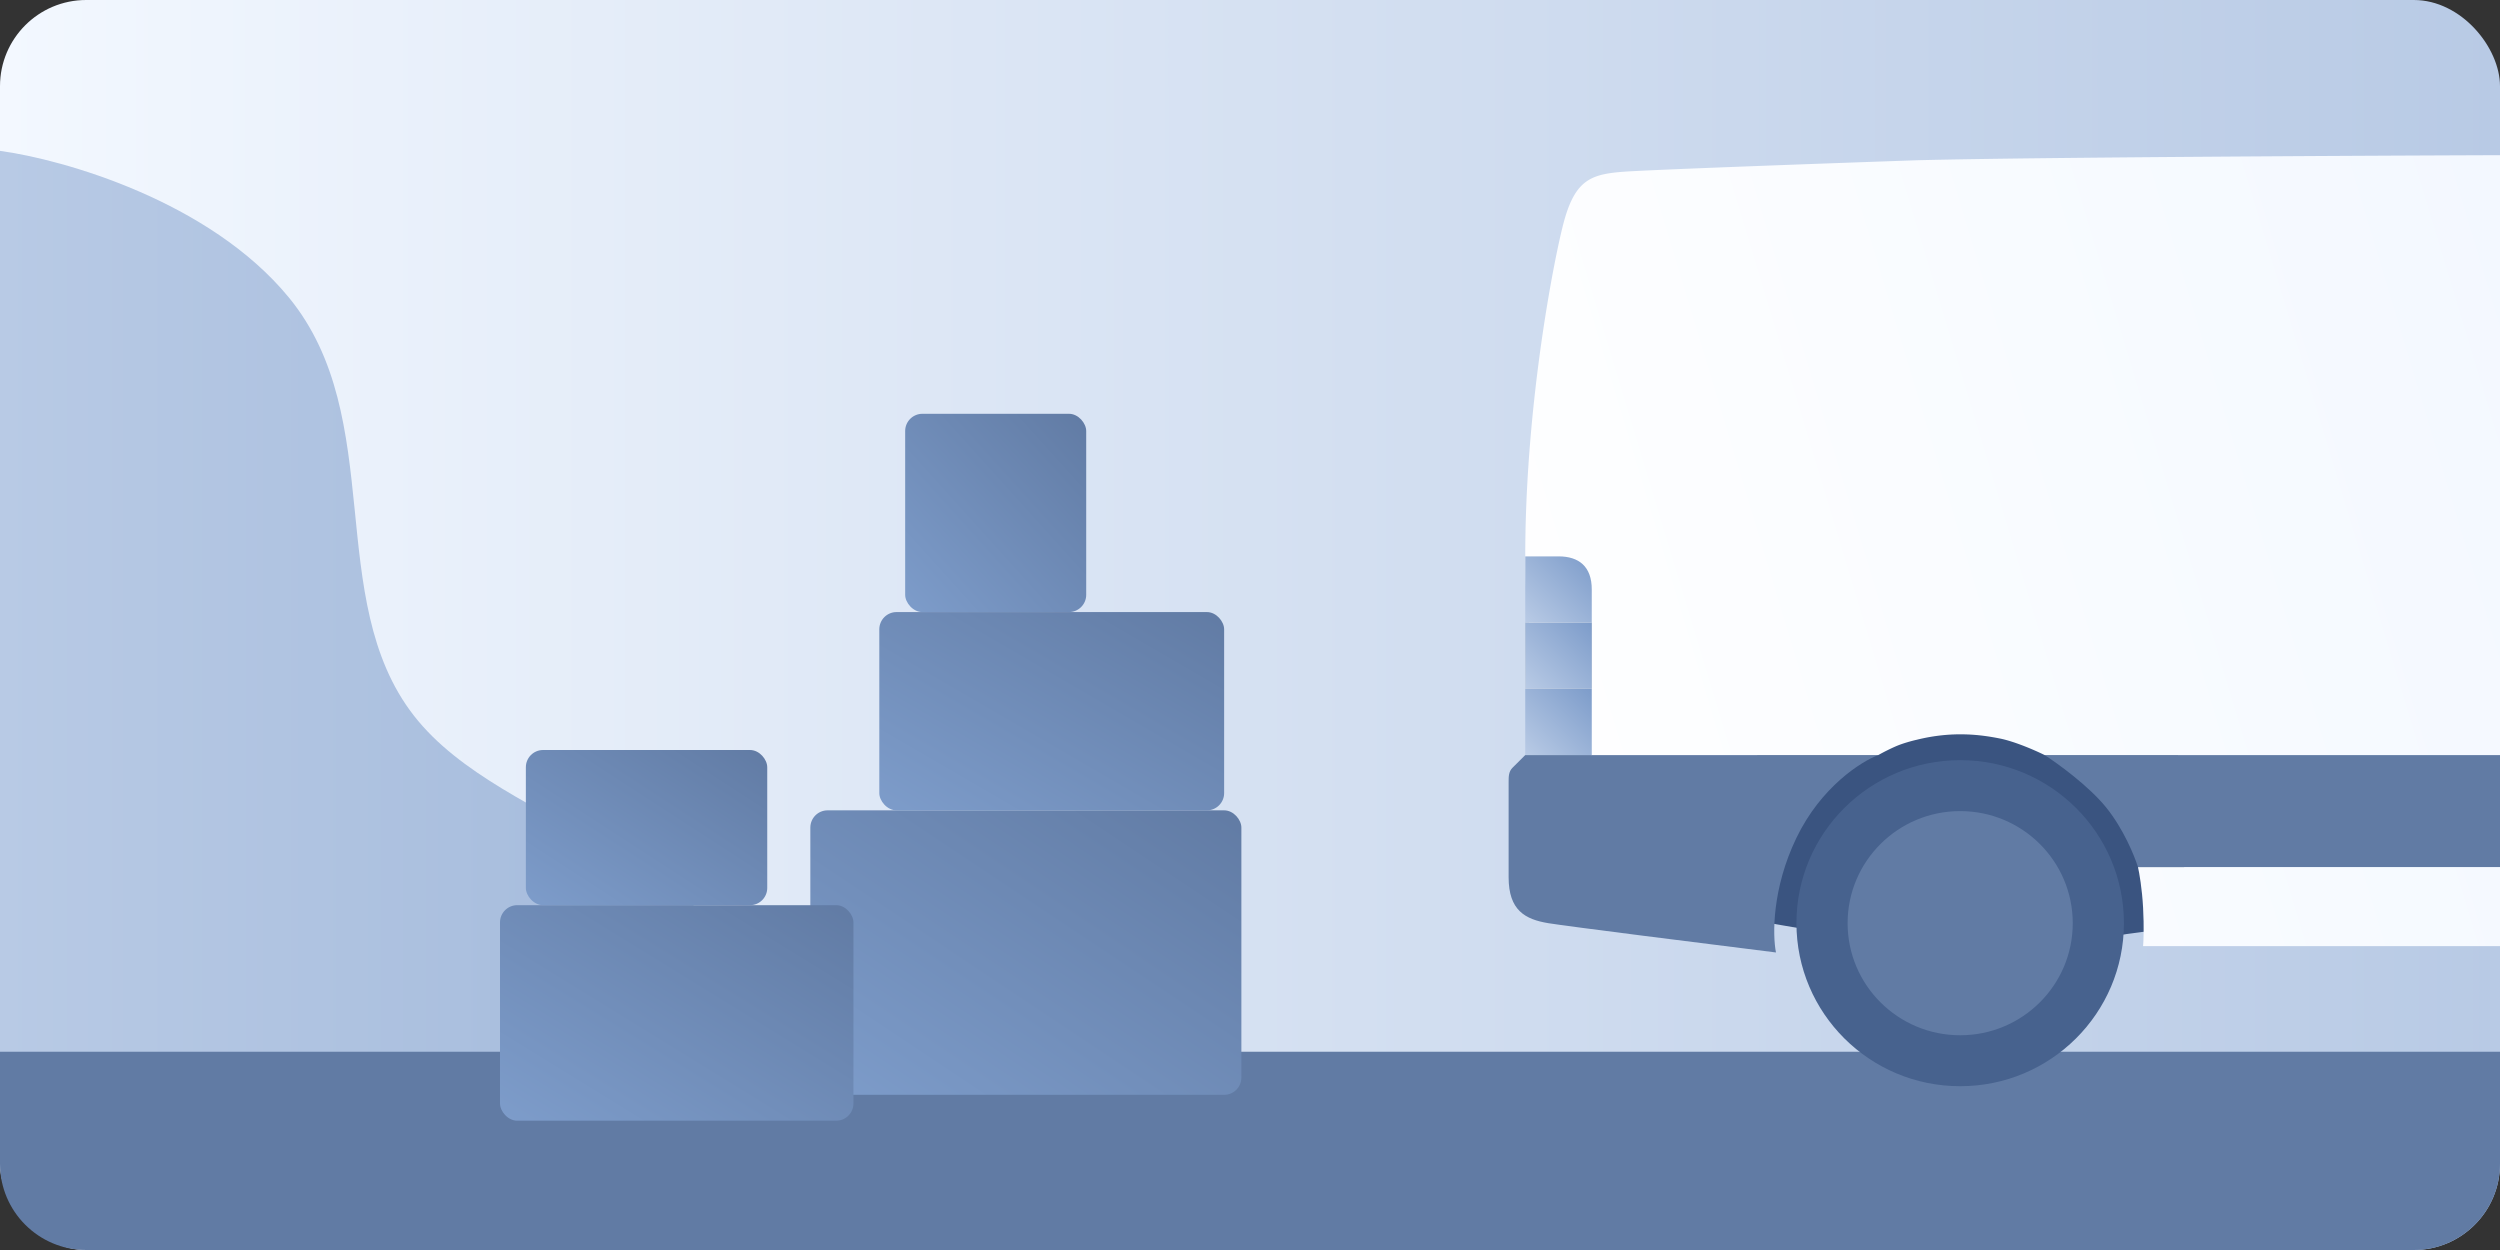 <svg xmlns="http://www.w3.org/2000/svg" width="290" height="145" fill="none"><rect width="100%" height="100%" fill="#333333" stroke="none"/><rect width="290" height="145" fill="url(#a)" rx="10"/><path fill="url(#b)" d="M33.5 34.5c-9.2-11.2-26.167-16-33.5-17V124l16 10.5c28.5 4 83.8 7.2 77-12-8.5-24-34.5-26-45-39.5s-3-34.5-14.5-48.5"/><path fill="#617ba4" d="M0 122h290v13c0 5.523-4.477 10-10 10H10c-5.523 0-10-4.477-10-10z"/><path fill="#3a5480" d="m227.635 110.922-25.654-4.404 2.211-22.46 23.443-3.083 24.769 2.202 1.327 24.222z"/><ellipse cx="227.381" cy="107.089" fill="#47628e" rx="18.994" ry="18.911"/><ellipse cx="227.381" cy="107.089" fill="#617ba4" rx="13.058" ry="13.001"/><path fill="#617ba4" d="M208.387 97.19c2.849-5.91 7.518-8.864 9.497-9.603h-40.955l-1.484 1.477C175 89.508 175 90.1 175 90.69v11.08c0 3.842 1.929 4.876 4.6 5.319 2.137.355 18.499 2.413 26.413 3.398-.396-1.97-.475-7.387 2.374-13.297m35.91-3.546c-2.018-2.482-5.589-5.072-7.123-6.057H290v13.001h-41.994c-.395-1.28-1.691-4.462-3.709-6.944"/><path fill="url(#c)" d="M222.336 85.814c4.154-1.034 7.419-.591 9.645-.148 1.78.355 4.204 1.428 5.193 1.92H290V18c-13.751.05-54.132.236-67.664.591l-.299.01c-10.1.35-30.508 1.086-33.682 1.32-4.007.295-5.787 1.034-7.123 6.5-1.335 5.467-4.303 21.57-4.303 38.118 0 16.547 5.342 23.048 7.716 23.048h33.239a23 23 0 0 1 2.077-1.034c.831-.355 1.929-.64 2.375-.74z"/><path fill="url(#d)" d="M248.6 105.316c-.119-2.246-.445-4.087-.594-4.728H290v9.16h-41.4c.049-.541.119-2.186 0-4.432"/><path fill="url(#e)" d="M176.929 79.904v7.683h7.716v-7.683z"/><path fill="#d9d9d9" d="M176.929 72.222v7.682h7.716v-7.682z"/><path fill="url(#f)" d="M176.929 72.222v7.682h7.716v-7.682z"/><path fill="url(#g)" d="M176.929 64.539v7.682h7.716v-3.84c0-2.66-1.484-3.842-3.858-3.842z"/><rect width="50" height="33" x="94" y="94" fill="url(#h)" rx="2"/><rect width="40" height="23" x="102" y="71" fill="url(#i)" rx="2"/><rect width="21" height="23" x="105" y="48" fill="url(#j)" rx="2"/><rect width="41" height="25" x="58" y="105" fill="url(#k)" rx="2"/><rect width="28" height="18" x="61" y="87" fill="url(#l)" rx="2"/><defs><linearGradient id="a" x1="0" x2="290" y1="0" y2="0" gradientUnits="userSpaceOnUse"><stop stop-color="#f3f8ff"/><stop offset="1" stop-color="#b8cae5"/></linearGradient><linearGradient id="b" x1="0" x2="93.574" y1="17.5" y2="17.5" gradientUnits="userSpaceOnUse"><stop stop-color="#b8cae5"/><stop offset="1" stop-color="#a1b8da"/></linearGradient><linearGradient id="c" x1="290.014" x2="161.784" y1="18.621" y2="57.33" gradientUnits="userSpaceOnUse"><stop stop-color="#f3f8ff"/><stop offset="1" stop-color="#fff"/></linearGradient><linearGradient id="d" x1="290.014" x2="161.784" y1="18.621" y2="57.33" gradientUnits="userSpaceOnUse"><stop stop-color="#f3f8ff"/><stop offset="1" stop-color="#fff"/></linearGradient><linearGradient id="e" x1="177" x2="184.645" y1="87.5" y2="79.904" gradientUnits="userSpaceOnUse"><stop stop-color="#b8cae5"/><stop offset="1" stop-color="#7d9cca"/></linearGradient><linearGradient id="f" x1="177" x2="184.645" y1="79.817" y2="72.222" gradientUnits="userSpaceOnUse"><stop stop-color="#b8cae5"/><stop offset="1" stop-color="#7d9cca"/></linearGradient><linearGradient id="g" x1="177" x2="184.645" y1="72.135" y2="64.539" gradientUnits="userSpaceOnUse"><stop stop-color="#b8cae5"/><stop offset="1" stop-color="#7d9cca"/></linearGradient><linearGradient id="h" x1="94.46" x2="124.782" y1="126.627" y2="81.178" gradientUnits="userSpaceOnUse"><stop stop-color="#7d9cca"/><stop offset="1" stop-color="#617ba4"/></linearGradient><linearGradient id="i" x1="102.368" x2="122.256" y1="93.74" y2="59.524" gradientUnits="userSpaceOnUse"><stop stop-color="#7d9cca"/><stop offset="1" stop-color="#617ba4"/></linearGradient><linearGradient id="j" x1="105.193" x2="127.963" y1="70.74" y2="50.174" gradientUnits="userSpaceOnUse"><stop stop-color="#7d9cca"/><stop offset="1" stop-color="#617ba4"/></linearGradient><linearGradient id="k" x1="58.377" x2="80.603" y1="129.718" y2="93.66" gradientUnits="userSpaceOnUse"><stop stop-color="#7d9cca"/><stop offset="1" stop-color="#617ba4"/></linearGradient><linearGradient id="l" x1="61.257" x2="77.626" y1="104.797" y2="79.609" gradientUnits="userSpaceOnUse"><stop stop-color="#7d9cca"/><stop offset="1" stop-color="#617ba4"/></linearGradient></defs></svg>